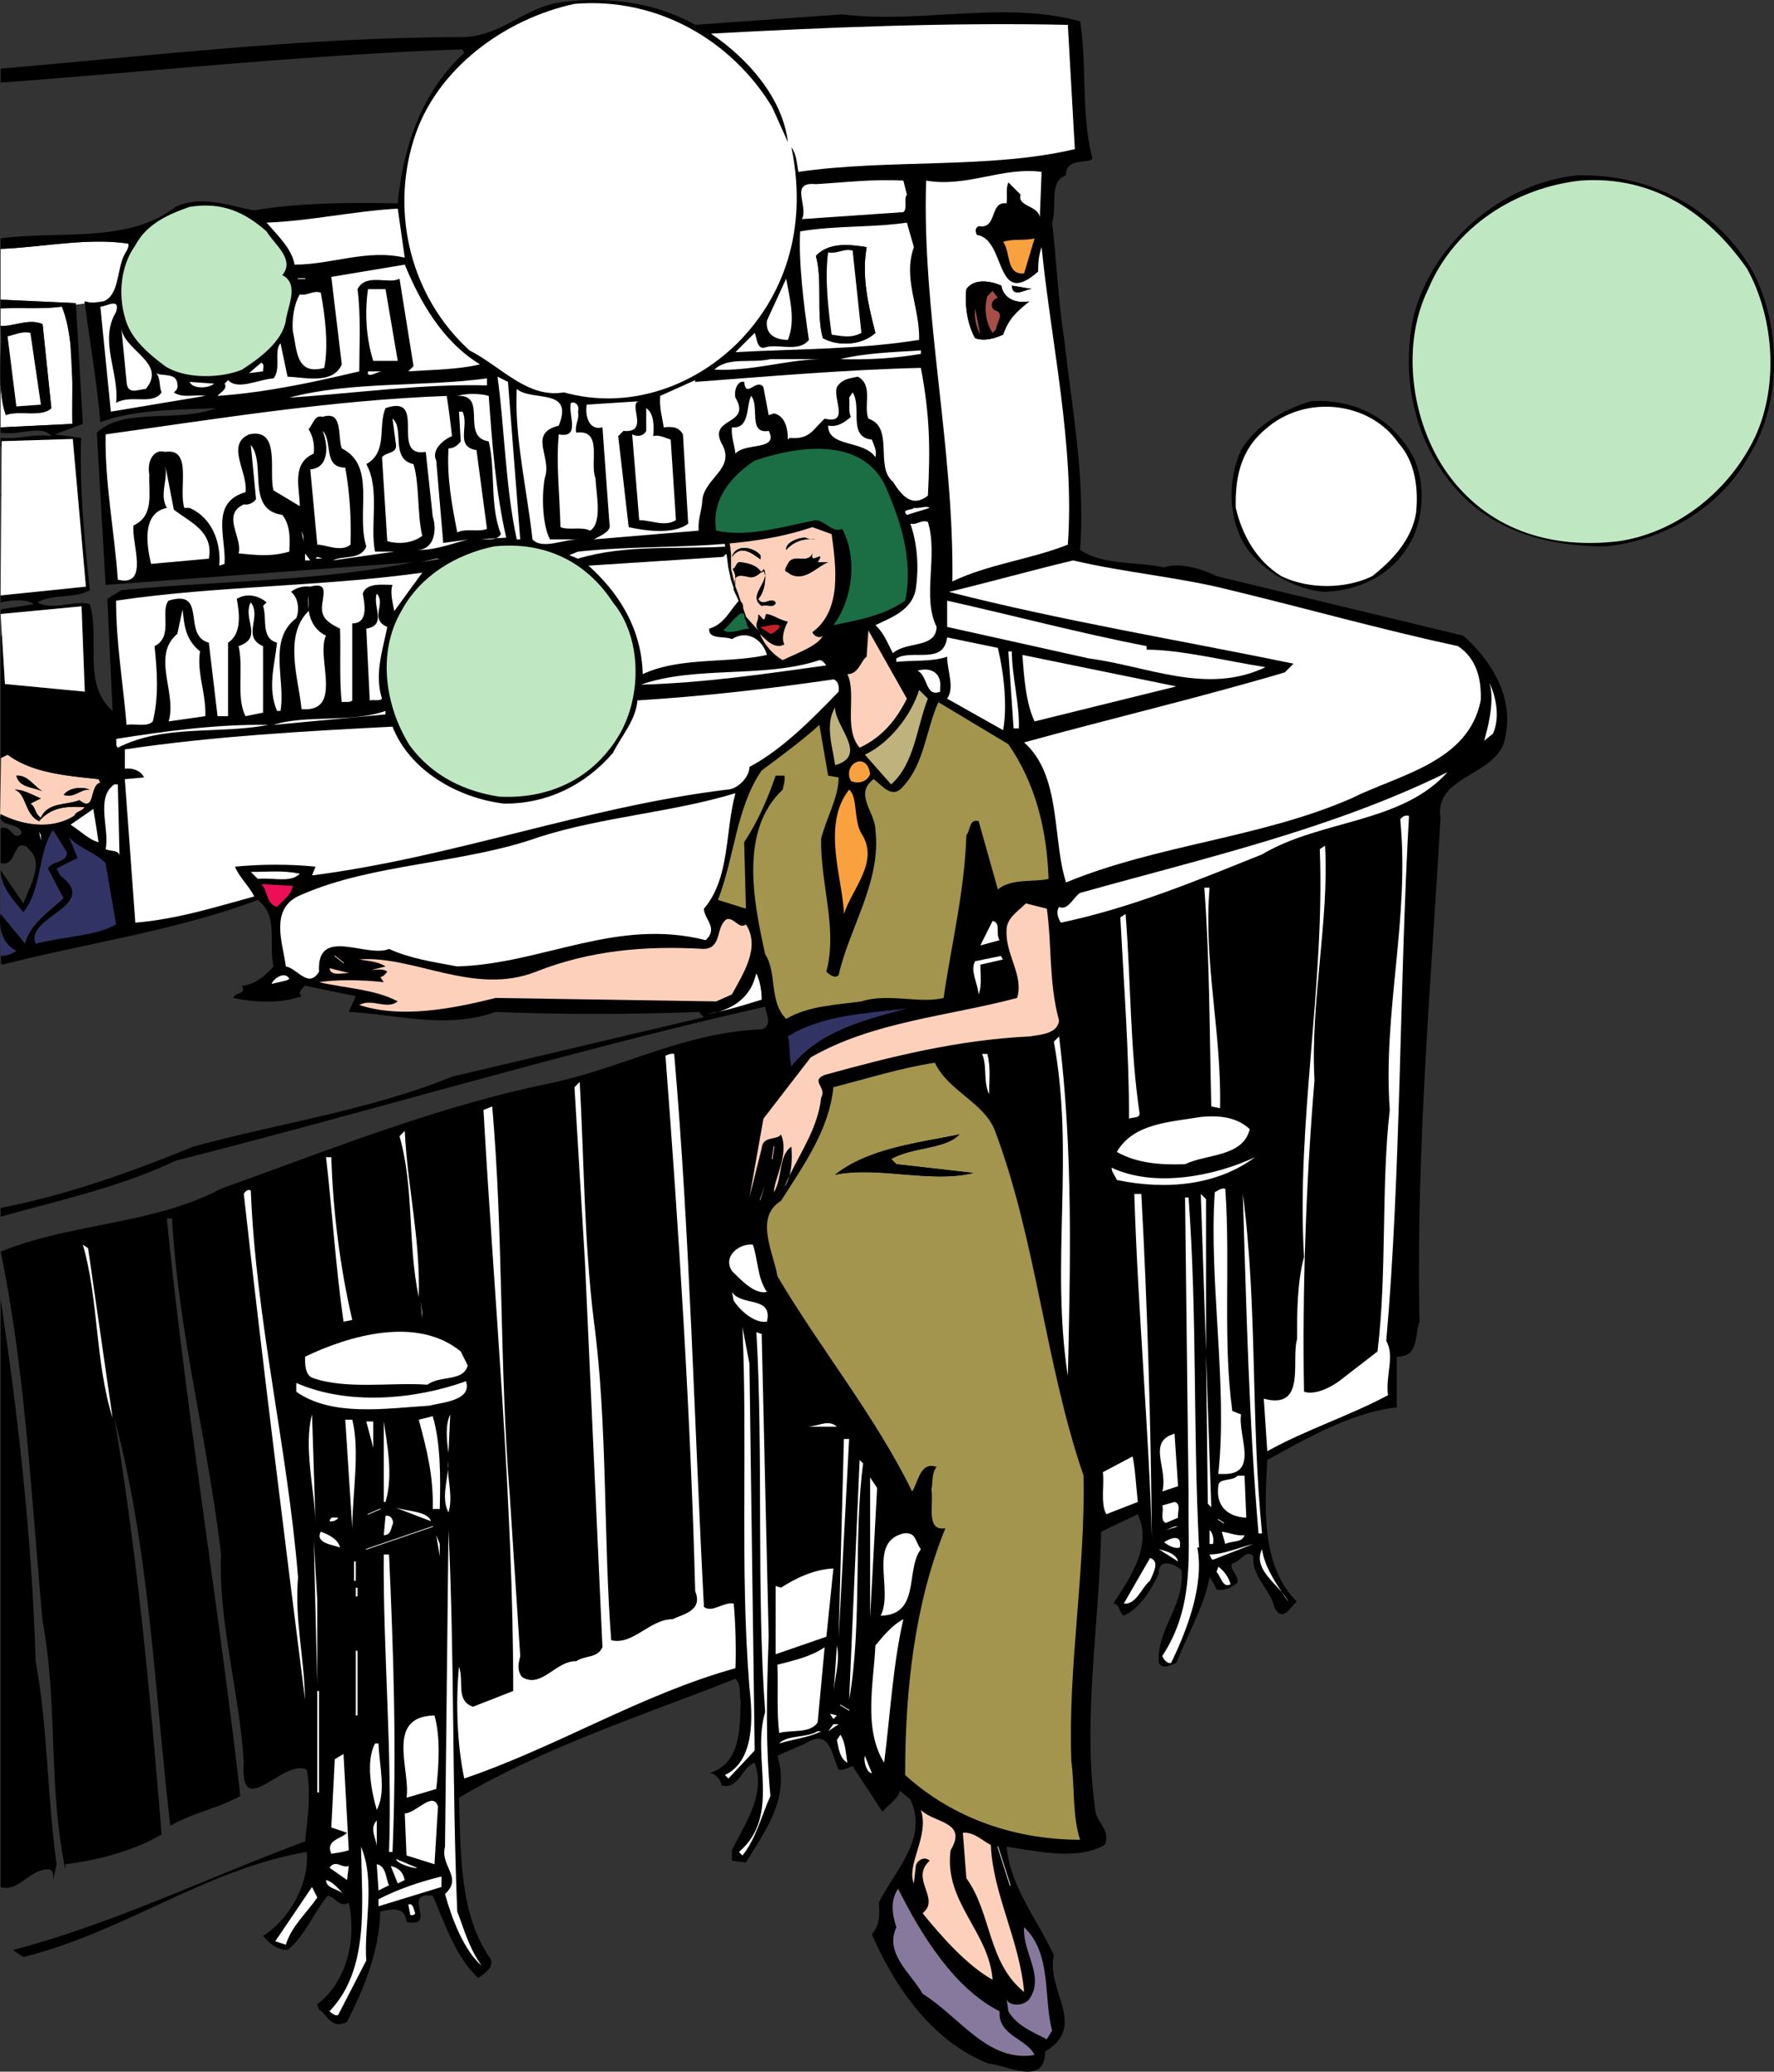 <svg xmlns="http://www.w3.org/2000/svg" width="292.024" height="340.913"><rect width="100%" height="100%" fill="#333333" stroke="none"/><path fill="#fff" d="M.101 53.63v4.97c.047-1.673.094-3.345 0-4.97m12.399-3.5 1.472-.18c-.015-.117-.035-.238-.047-.355a8.18 8.18 0 0 0 1.2.215l2.02-.246c.577-.254 1-.664 1.32-1.184l.445-.89c.668-1.746.773-4.086 1.64-5.668.286-.578.72-1.008.575-1.73-6.77-1.009-13.97.577-21.024.863v8.355l12.383.574.016.246"/><path fill="#fff" d="m11.906 63.001-.328-6.496c-.246-2.156-.653-4.234-1.399-6.047-3.168.434-6.336.145-10.078.29v2.882c2.16.141 4.61-1.3 6.91-.289l1.442 13.825C6.87 68.748 2.98 67.45.964 68.314.418 66.767.187 65.11.101 63.412v6.918l11.809-.575c-.051-2.011.004-4.34-.004-6.754"/><path fill="#323365" d="M.101 152.74v4.566c1.008 0 1.871-.285 2.594-.863-1.469-.684-2.32-2.102-2.594-3.703m0 4.566v.883l.04-.02c-.005-.296.034-.636-.04-.863m10.367-9.504-2.59-4.894c.864-1.297 3.024-.864 3.168-2.594l-2.304-3.742c-2.45 3.457-1.871 9.793-4.899 13.535-1.336-1.606-3.515-3.957-3.707-6.36l-.035-.046v6.695l4.031 4.894c.864-3.312 3.887-5.183 6.336-7.488"/><path fill="#fcd0bb" d="M12.199 134.267c.43-.863 1.293-.719 1.726-1.441-2.879-.141-5.328-.141-7.488 2.304-2.45-1.152-2.016-4.464-4.031-5.183 1.582 0 2.879.863 4.32 1.441l-1.73.863c.867.434.722 1.727 1.73 2.305 1.152-2.594 4.176-2.015 6.336-2.879 2.734 2.156 1.582-2.449 3.457-2.883l-.289-.574c-5.328-.578-10.945-1.008-14.977-4.031l-1.07.535-.172 9.617.055.02c0-.117.008-.242.035-.383 3.742 1.875 8.352 2.594 12.098.289zm2.59-4.32c-1.582-.145-2.45 1.441-4.32.863.863-1.152 2.882-1.437 4.32-.863zm-7.778.289c-1.437-.719-3.886-.578-4.316-2.594 1.871-.144 2.879 1.73 4.316 2.594"/><path d="M.101 81.275c.055.242.07.496.113.742l.004-.785c-.039.016-.074.031-.117.043"/><path d="M240.867 104.603 200.26 94.81c-2.593-1.293-6.195-2.3-8.64-1.437-4.61-1.008-9.938-.29-13.825-2.883.864-11.95-1.296-22.895-2.593-34.559-1.008-6.336-1.293-13.246-2.016-19.293.863-2.594-.574-6.914 2.305-7.777-.145-3.168 4.176-1.73 4.32-2.88-1.871-7.058-.863-15.554-2.016-22.464-12.527-3.457-26.207.43-39.168-1.152l-24.19 1.726C108.1.494 100.178-.659 92.545.35c-6.046.719-9.789 5.473-16.125 5.758-25.777 0-50.976 3.027-76.32 5.184v2.304c25.344-1.87 50.688-4.605 76.031-5.472l.29.578c-6.915 6.336-10.083 15.406-10.946 24.77-7.633-.145-16.129-.145-23.617 1.148-4.176-.72-8.781-2.59-12.957-.575-7.777 6.047-19.008 3.887-28.8 5.184v1.727c7.054-.286 14.253-1.872 21.023-.864.144.723-.29 1.153-.575 1.73-.867 1.583-.972 3.923-1.64 5.669a4.862 4.862 0 0 1-.446.89c-.32.52-.742.93-1.32 1.184-.527.234-1.184.332-2.02.246a8.147 8.147 0 0 1-1.199-.215c.012.117.032.238.047.356.727 5.836 1.98 12.879 2.547 19.515 5.902-2.156 12.813-2.015 19.008-2.3-6.05 2.445-15.05-.22-19.586 4.03l1.441 25.055L68.07 92.51c-15.41 3.168-31.68 3.024-48.098 4.606l-2.304 1.441.867 18.43c-5.043-4.461-2.016-11.52-3.746-17.567-2.735-.718-5.903 1.153-8.641-.289 2.594-1.437 6.05-.574 8.64-2.015-.863-7.918-1.726-17.133-1.437-25.055l-4.32-.578 4.605-1.727L12.5 50.13l-.016-.246L.1 49.31v1.438c3.742-.145 6.91.144 10.078-.29.746 1.813 1.153 3.891 1.399 6.047.242 2.133.32 4.344.328 6.496.008 2.415-.047 4.743.004 6.754L.1 70.33v.867c3.024.574 6.77-1.442 8.352.574-2.88-.43-5.328.578-8.352.289v1.438h.172l.008-.899 11.699-.36 2.16 24.302L.101 97.98v1.15c2.016-.43 4.32-.575 5.473.288-1.73.29-3.602.575-5.473.864v.758l13.32-1.262.54 14.039L.82 112.56l-.492-7.887c-.075-.027-.153-.043-.227-.07v20.16l.082-.039 1.07-.535c4.032 3.023 9.649 3.453 14.977 4.031l.29.574c-1.876.434-.724 5.04-3.458 2.883-2.16.863-5.184.285-6.336 2.88-1.008-.579-.863-1.872-1.73-2.306l1.73-.863c-1.441-.578-2.738-1.441-4.32-1.441 2.015.718 1.582 4.031 4.031 5.183 2.16-2.445 4.61-2.445 7.488-2.304-.433.722-1.297.578-1.726 1.441-3.746 2.305-8.356 1.586-12.098-.289-.027.14-.035.266-.035.383.027 1.793 3.223.894 3.492 2.785-1.441 1.441-1.586-1.438-3.457-.863v5.761c2.16.43 2.016-2.015 3.168-2.882.574-.141 1.152 0 1.441.578 2.735 2.16 0 6.48-.867 8.925l-3.742-5.468c-.012.183.02.367.035.55.192 2.403 2.371 4.754 3.707 6.36 3.028-3.742 2.45-10.078 4.899-13.535l2.304 3.742c-.144 1.73-2.304 1.297-3.168 2.594l2.59 4.894c-2.449 2.305-5.472 4.176-6.336 7.489l-4.03-4.895a6.844 6.844 0 0 0 0 2.344c.273 1.601 1.124 3.02 2.593 3.703-.723.578-1.586.863-2.594.863.074.227.035.567.04.863.003.274.042.508.25.579 14.109-3.602 28.655-5.618 42.046-10.657 3.457 2.594 1.727 7.2 2.594 10.946-1.297 1.437-3.028 3.023-5.188 3.168.723 1.582-1.152 1.007-1.437 2.015 3.453.719 7.633 1.008 11.23-.289-.718-.574.145-1.297.578-1.726l8.352 1.726-1.152 2.594c8.207.43 15.984 2.879 24.191 0 10.941.43 22.176.43 33.406 0l.867.863-41.472 9.793c-13.395 5.469-28.367 7.629-42.625 11.52-10.223 4.175-20.594 7.918-31.68 10.078v1.441c9.793-2.738 19.727-4.898 28.8-9.215 31.825-8.066 64.657-18 97.056-25.347.144 1.297 1.296 3.027-.575 3.746-12.671.43-23.183 6.48-35.136 8.926-18.723 3.89-36.145 10.945-53.856 17.28-11.09 5.907-24.625 5.618-36.289 10.368 4.031 19.297 5.04 40.32 6.91 60.77 2.594 14.398.867 26.925 3.746 40.894v-.863c5.762-.719 11.375-2.305 15.84-4.895-1.87-23.183-4.031-46.226-7.777-68.543 5.762 21.309 6.625 44.926 9.219 67.102 3.742-2.16 7.918-2.879 11.52-4.895-3.602-31.539-8.93-63.359-12.099-95.039h.864c1.008 18.719 5.906 36.719 8.066 55.293-.433 11.375 3.024 22.61 3.742 34.274-.718 9.933 6.625-.864 10.368 1.152.722 4.176.144 7.918-.286 11.805-15.984 5.906-31.539 13.539-48.097 17.86l1.726 1.148c16.418-4.032 30.242-14.543 46.657-17.278.433 5.758-3.313 11.375-7.2 13.824 1.008 1.153 2.305 2.305 4.032 2.305 3.023-2.45 4.175-6.05 6.625-8.93 1.441.29 1.87 2.016 3.457 1.153 1.296 6.047-.29 12.96-5.184 16.703l.285.863c1.153.578 2.02 3.457 4.61 2.02 2.878-5.618 5.328-11.809 5.472-18.145 2.016-.433 4.031-.863 4.32 1.727 5.329 1.008-1.007-5.04 4.32-4.32 2.016 4.609 3.743 10.078 7.49 13.535 1.148-.864 2.589-1.727 2.015-3.168-5.04-7.055-4.899-16.993-5.184-26.497 14.399-8.496 30.238-13.535 45.504-19.582 1.004 1.008.574 2.45.863 3.743-.144 4.609 0 10.226-5.183 11.808.719-.144 2.015 1.008 2.015 2.016 2.88.723 3.309-3.024 5.473-3.742 1.871 5.328-1.586 9.933-3.746 14.398v1.727l2.305.289c3.023-5.04 7.343-10.512 5.183-17.567l4.61-2.015c4.03-2.594 4.316 1.87 5.468 4.32 1.012.145 1.586-.434 2.305-.578l4.898 7.488c1.153-1.297 2.59-2.16 2.88-3.457l1.726 1.442c3.023 6.48-2.59 11.664-5.184 16.992.145 1.87.145 3.746-1.152 5.183 3.746 8.64 9.937 17.711 19.297 21.313 2.734.144 9.215 3.887 9.215-2.016 7.058-4.176.144-9.937 1.441-15.84-2.734-5.906-7.2-11.375-7.777-17.855 5.043.719 11.52 2.3 16.129-.29 1.007-2.015-.864-3.456-1.442-5.183-2.3-14.832.578-30.96.867-46.367l6.047-2.879c2.45 5.324-1.441 10.652-4.03 14.688 1.151.14.862 1.437 1.726 2.015 2.879-1.441 4.464-4.32 5.761-6.914-.144-2.734 2.735-1.582 3.743-.574.578 5.758-4.176 9.793-3.743 15.262.72 1.152 2.016.289 2.88 0 1.87-4.75 4.609-9.36 5.472-14.11a9.21 9.21 0 0 1 1.152 2.016c1.438.285 2.59-.434 3.453-1.152.145-1.297-1.437-2.16-.863-3.168 1.297-.145 2.305-2.45 3.457-1.153-.289 3.313 2.735 5.328 3.457 8.352 1.438 3.023 3.024-.719 3.742-.863-5.902-5.762-5.328-15.41-4.894-23.329 6.765-3.746 14.254-7.921 21.312-8.64v-8.352c3.743 0 2.88-3.457 3.743-5.761-.575-28.079 1.87-55.149 3.457-82.942-1.008-6.625 8.207-6.77 10.367-12.098 2.16-7.054-1.727-13.535-6.625-17.855"/><path d="M.101 101.724c.012-.004.027-.004.043-.004l-.043-.68v.684m0-4.32v.578l.004-.578zm0 0"/><path fill="#fff" d="M77.285 57.662c5.328 2.734 9.504 7.918 15.55 6.91 10.372 2.879 21.024-.719 28.512-8.063 8.785-8.785 11.38-20.449 8.93-32.258.863 1.153.863 2.594 1.152 4.032 14.832-2.16 31.535-.43 45.504-3.742l-1.152-20.45c-19.582-.43-40.176.434-58.75 1.442 6.187 4.175 11.804 10.656 12.668 17.855l-2.59-5.758C120.484 6.685 108.246-.514 94.566.638 83.187 3.083 71.668 11.291 68.07 23.1c-3.746 12.098-.434 25.777 9.215 34.563"/><path fill="#fff" d="M170.882 44.7c-7.199 6.337-5.183-5.327-10.078-6.046-.289-.578-.289-1.153.29-1.442 3.167.575 1.726-4.175 4.605-3.742.144-1.152-.145-2.449.289-3.457l2.015 2.016c-.574 2.015 2.88 1.726 3.168 3.742l.29-7.488c-6.481-.864-12.243 2.593-19.008 1.441-.72 21.742 4.605 43.774 4.32 65.953 6.047-2.879 12.816-3.601 19.008-6.05 1.152-16.27-2.738-33.118-4.32-48.958-.434 1.153-.579 2.59-.579 4.032zm-5.757 10.368c-1.297.578-3.024 1.152-4.61.578-1.297-2.305-1.726-5.473-1.437-8.066 1.293-1.872 4.175-1.297 5.757-.575.29 2.016 2.305 3.024 4.61 2.59-2.016 1.586-3.457 2.883-4.32 5.473zm1.437-8.063 3.457.575c-.863-.29-3.312 1.73-3.457-.575"/><path d="M288.386 44.412c-6.191-10.368-16.847-15.84-28.797-15.551-12.242 1.297-23.472 10.8-26.785 22.75-2.304 9.793-.144 20.594 6.336 28.222 6.336 7.633 15.695 10.083 25.055 10.083 9.504-.864 19.152-6.336 23.906-15.266 5.328-8.637 5.04-21.453.285-30.238zM266.5 89.052c-10.801 1.297-20.88-1.586-27.649-10.367-6.336-8.207-8.496-21.457-3.742-31.105 4.32-10.368 14.543-16.704 25.055-17.856 11.808-.863 20.879 5.184 27.359 14.399 4.465 7.921 5.328 19.152 1.441 27.648-4.175 8.93-12.816 15.84-22.464 17.281"/><path fill="#fff" d="M148.707 29.724c-4.895-.289-9.504.29-14.399.578-4.465-.433-1.152 3.598-2.305 5.758l16.704-1.152c.722-.578 0-2.16.578-2.88l-.578-2.304"/><path fill="#bfe8c2" d="M287.523 44.123c-6.48-9.215-15.55-15.262-27.36-14.399-10.511 1.152-20.734 7.488-25.054 17.856-4.754 9.648-2.594 22.898 3.742 31.105 6.77 8.781 16.848 11.664 27.649 10.367 9.648-1.441 18.289-8.351 22.464-17.281 3.887-8.496 3.024-19.727-1.441-27.648m-240.477 8.64c.286-2.305 2.301-6.047-.578-7.488 2.16-2.59-1.297-5.04-2.59-7.2-3.601-3.167-7.343-4.894-12.671-4.03-3.313 1.152-7.059 2.734-8.93 6.335-2.305 3.168-2.879 7.778-1.727 11.809.864 3.457 3.743 5.902 6.621 8.062 3.313 2.16 9.22 2.016 12.672.579 2.883-1.875 6.625-4.61 7.203-8.067"/><path fill="#fff" d="m66.628 42.396-1.152-8.066c-7.488.433-14.254 2.02-21.598 2.308 1.872 2.16 4.176 4.317 4.606 6.91 6.191 0 11.809-2.593 18.144-1.152m57.602 12.383-3.168 3.168c10.941-.574 20.305-.43 30.238-2.016.145-5.328-2.734-10.078-.863-15.262l-1.152-4.03c-6.051.862-11.52.429-17.57 1.437-.286 4.898.578 12.097 1.44 17.855-1.581 2.016-4.605.719-6.91 1.152-1.73.723-1.585-1.437-2.015-2.304zm18.43-14.11c-.864 4.895.289 9.645 1.441 14.11-2.16 2.02-6.05 2.304-8.64.867-1.153-3.89 0-9.363-1.153-13.54 2.16-2.3 5.617-1.87 8.352-1.437"/><path fill="#f9a13f" d="m168.582 44.99 1.726-5.762c-1.586.434-3.601 0-5.183.578 1.296 1.727.43 5.469 3.457 5.184"/><path d="M144.101 54.779c-1.152-4.465-2.305-9.215-1.441-14.11-2.735-.433-6.192-.863-8.352 1.438 1.152 4.176 0 9.648 1.152 13.539 2.59 1.437 6.481 1.152 8.641-.867zm-7.777-13.246c1.586.289 2.594-.72 4.031-.29l1.441 13.536c-1.582.867-3.023.578-4.898.289-.574-4.32-1.148-9.36-.574-13.535"/><path fill="#fff" d="m141.796 54.779-1.441-13.535c-1.437-.43-2.445.578-4.031.289-.574 4.175 0 9.215.574 13.535 1.875.289 3.316.578 4.898-.29M35.812 65.15c8.207-.578 15.984-2.305 23.328-4.035 0-4.176.29-9.215-.289-13.535 1.442-2.735 5.188-.72 6.914-1.727l2.305 14.398-.863.864c4.175-.285 8.062-.285 11.804-1.149-6.336-3.89-9.933-10.515-12.383-16.418l-12.093 2.016 1.726 14.402c-1.441 3.309-5.906 2.157-8.93 2.016l-1.152-5.473c-1.148 1.153.145 4.176-1.148 5.758-2.45.145-5.906 2.016-7.488.29l-.579.573c.579.868-.718 1.442-1.152 2.02"/><path fill="none" stroke="#fff" stroke-linecap="round" stroke-linejoin="round" stroke-width=".12" d="M49.062 45.853h1.152"/><path fill="#fff" d="M129.699 55.931c1.297-3.168.289-6.91-.285-10.078l-3.168 6.91c-.29 2.305 1.437 3.168 3.453 3.168"/><path d="M164.835 47.005c-1.582-.722-4.464-1.297-5.757.575-.29 2.593.14 5.761 1.437 8.066 1.586.574 3.313 0 4.61-.578.863-2.59 2.304-3.887 4.32-5.473-2.305.434-4.32-.574-4.61-2.59zm-4.32 3.743.863 4.32c-.718-1.297-1.007-2.738-.863-4.32zm3.457 3.457-.578.574c-1.148-1.727-1.437-4.031-.86-6.047l.86-.863.867 1.152c-.867.145-1.441 1.293-.578 2.016 1.871.43.29 2.16.29 3.168"/><path d="m170.02 47.58-3.458-.575c.145 2.305 2.594.286 3.457.575"/><path fill="#fff" d="M63.46 47.58h-2.878c-.579 3.886-.29 8.207.863 11.808h4.031L63.46 47.58m-15.261 6.914c.719 3.023.43 7.34 5.183 6.047.72-3.743.145-8.497-.578-12.383-1.297-.434-2.16.574-3.457.285-1.008 1.73-1.293 4.176-1.148 6.05M28.613 64.572c.574-.434.719-.864.574-1.442-.14-1.87-2.59-1.148-3.453-1.726.719.863.43 2.16.863 3.168-1.441 2.16-5.039.289-7.488 1.726.574-4.894-2.879-10.222 0-14.972.719-2.45-1.582-.868-2.59-.868l1.727 17.282 15.55-2.59c-1.726-.29-3.742.43-5.183-.578"/><path fill="#a64f48" d="M163.683 51.037c-.863-.723-.289-1.871.578-2.016l-.867-1.152-.86.863c-.577 2.016-.288 4.32.86 6.047l.578-.574c0-1.008 1.582-2.739-.289-3.168m-2.305 4.031-.863-4.32c-.144 1.582.145 3.023.863 4.32"/><path d="M8.453 67.166 7.01 53.34c-2.3-1.011-4.75.43-6.91.29.094 1.624.047 3.296 0 4.968-.047 1.621-.082 3.234 0 4.813.086 1.699.317 3.355.863 4.902 2.016-.863 5.907.434 7.489-1.148zM4.996 54.779l1.73 11.808-4.031.29-1.442-11.52c1.297-.29 2.305-.863 3.743-.578"/><path fill="#fff" d="M24.003 63.998c3.602-4.32-3.742-6.336-4.03-10.082l.862 8.93c.145 2.16 1.731 1.292 3.168 1.152M6.726 66.587 4.996 54.78c-1.438-.285-2.446.289-3.743.578l1.442 11.52 4.031-.29m36.285-6.911-2.015 1.727 2.304-.29c0-.573.29-1.148-.289-1.437m62.496 6.336-8.925.574c-.29 1.727.285 4.32 2.59 3.743l1.152 15.843c.433 1.293-1.582 2.016-2.59 2.59l17.277-1.441c-.144-1.727.434-3.168.578-4.606 0-4.031 5.758-5.472 3.168-9.793-2.16-4.32 5.04-2.879 2.305-7.488-.289-1.297.43-2.879 1.438-2.59.289 2.88 2.015-.722 3.168.863l.867 4.606.863-.285c2.016.43 2.3 2.879 2.3 4.32l.29-.289c3.312.29 3.746-1.297 5.762-3.168 4.175 1.008 1.296-3.312 2.015-5.184.863-1.44 2.301-1.44 3.453-1.726 2.594 1.437.867 4.75 1.73 6.91 4.321 1.438 1.009 7.922 4.032 10.367 1.297 2.016 3.023 4.465 5.762 2.305.43-8.066.289-13.39-1.153-21.023-12.527.289-25.488 1.44-37.152 2.304v-.289l-5.762 2.594c-.14 2.16.29 3.164.578 5.18 1.297-.141 2.446-.141 3.168 1.152l.864 14.691c-2.45 1.871-7.2 1.149-9.793.575l-1.727-14.977.863-.863c4.61.433.29-5.04 2.88-4.895m-42.622-4.898h-2.304c-.29 1.297 1.582 0 2.304 0m19.008.867c1.149 8.207 1.293 18.14 3.168 26.781h.574l-2.015-25.918-1.727-.863M35.238 63.13l-4.031-.285c.574 1.293 3.308 1.008 4.03.285m49.825.868c-.434 7.632 1.727 16.847 2.59 24.765 1.586 1.727 5.039 0 7.488 0h-4.605c-1.157-2.16-1.442-6.765-.867-10.078 1.296-3.457-2.88-7.344 2.304-8.64 2.594-6.337-4.465-3.891-6.91-6.047"/><path fill="#fff" d="M136.324 70.044c0 3.602 5.761 2.305 7.777 5.184.285-1.152-.289-2.016-.578-2.879-4.031-.433-1.582-5.328-3.168-7.777l-.574.863c.144 1.008-.145 2.305.285 3.168-1.004.863-2.156 1.727-3.742 1.441M81.636 88.58l-2.91.183c.945-.105 2.047.168 2.91-.183m-1.183-15.946c1.152 4.899.144 10.657 2.015 15.266-.23.348-.515.555-.832.68l1.696-.106c-1.727-7.488-2.305-15.406-2.88-23.324-1.585-.434-3.6-.434-5.183 0 5.184-.29.434 6.766 5.184 7.484m-20.16 3.746c3.601-2.015 1.87-6.191 3.167-9.214 7.055-2.45.579 8.207 6.625 7.199l1.153 10.656c.719 2.16.285 5.469-2.594 5.469 3.168.144 6.77-1.438 8.64-1.727l-4.32.578-1.152-13.539c-.863-1.726 1.152-3.453 2.594-4.031-.29-2.59-.578-4.75-.867-6.621-19.149.719-37.582 3.742-56.157 6.332-.144 7.922 1.438 15.84 2.016 23.906 5.328 1.297 2.16-6.191 2.59-8.93 3.457-1.582 2.45-5.328 2.594-8.351-.434-2.16.718-4.32 2.59-3.742 4.609-.719 2.16 6.047 3.167 9.215h.868c3.886 1.726 5.183 5.902 4.894 9.503l.863-.285c.29-4.324-2.449-10.082 3.457-11.812.43-3.309-3.312-7.774.575-9.504 5.328-1.152 3.168 6.336 4.035 9.219l4.316 2.59c0-2.88-1.437-7.055 2.305-8.641.144-1.582-.145-2.879-.863-4.031.718-.72 1.007-2.446 2.304-2.016 3.457-1.152 2.45 3.313 3.168 5.184 5.758 2.879 2.305 10.511 4.032 16.129-.864 2.304-3.887 1.44-5.473 2.304l10.082-1.441h-3.168c-.867-4.32.863-10.367-1.441-14.399m63.359-11.23c-.863 1.582-.145 5.469-3.168 5.18-.145 1.586.434 2.882.578 4.32 1.582-1.871 7.2-.43 5.473-3.742-3.457.574-1.442-4.032-2.883-5.758"/><path d="M217.828 97.404c5.761-.145 11.23-2.738 14.113-7.778 2.445-3.886 2.734-9.933.863-14.109-3.312-6.48-9.504-9.937-16.992-9.504-4.32 1.297-9.07 3.887-11.52 8.063-2.304 5.039-2.16 11.808 1.153 16.414 3.023 3.89 7.633 6.336 12.383 6.914zm-9.504-26.785c6.48-5.758 17.136-4.606 21.886 2.304 2.739 3.024 3.313 7.489 2.883 11.52-.722 4.32-3.746 7.633-7.203 10.367-4.46 2.16-10.512 2.16-14.972 0-4.176-2.59-6.48-6.91-7.489-11.23-.144-5.04.864-9.649 4.895-12.961"/><path fill="#fff" d="M91.972 71.482c-.433 4.898.145 9.793.29 15.266 1.44.574 3.456-.145 4.894.574 2.015-1.293 1.008-5.903.863-8.637-1.008-2.594 1.297-8.066-3.168-7.488-.285-1.297.578-2.16.29-3.457.288-.864-.29-1.727-1.153-1.442-.574 1.73 1.73 5.907-2.016 5.184M210.918 94.81c4.46 2.16 10.511 2.16 14.972 0 3.457-2.734 6.48-6.047 7.203-10.367.43-4.031-.144-8.496-2.883-11.52-4.75-6.91-15.406-8.062-21.886-2.304-4.031 3.312-5.04 7.922-4.895 12.96 1.008 4.32 3.313 8.641 7.489 11.231M106.375 67.166v3.742c-.434.863-1.442 1.008-2.309.574l1.156 14.113c2.016 0 4.176 1.153 6.047 0l-.863-13.246c-.863-.289-2.016-.867-2.883-.578.145-1.727.145-3.742-1.148-4.605M75.27 87.61c1.44-.718 3.456 0 4.894-.573-.575-4.32-1.153-8.641-1.727-12.961-3.602-.578-1.152-4.032-2.305-6.336h-.574l.285 4.894c-.574.723-1.152 1.153-2.015 1.153-.29 4.898.578 9.363 1.441 13.824M68.07 76.38c-3.89-.863-1.442-5.902-3.457-7.488l.574 4.32c.145 1.438-1.582 1.153-2.3 2.016l.863 13.824c2.015.574 4.175.29 5.757-.863-.863-3.746-.43-8.496-1.437-11.809m-16.992.864 1.152 12.382c1.438 0 3.887 1.297 5.473 0 .14-4.46-.145-8.64-.868-12.671-3.742 0-2.015-4.461-3.742-6.047.864 2.015 1.297 6.047-2.015 6.336m-9.793-4.032.863 8.926c-.43.578-1.152 1.012-2.016.867-3.742 1.727-.144 5.47-.863 8.063 3.024.289 5.328.574 8.352-.29.144-2.16.144-4.464-1.153-6.046-6.047-.863-2.59-8.352-5.183-11.52"/><path fill="#1b6e44" d="M145.539 79.548c-4.172-7.777-14.543-6.05-21.309-3.746-3.746 2.45-7.2 6.336-6.336 11.52 5.473 1.152 11.086-.719 16.414-1.727 1.586.145 2.738 2.16 4.32 1.442 2.59 4.75 1.727 11.664-1.44 15.84 4.179-.864 8.35-1.586 11.808-4.032 1.441-6.77-.864-13.539-3.457-19.297"/><path fill="#fff" d="M28.613 83.869 27.17 76.38c.579 2.59-1.007 4.895.29 7.2-4.176.863-3.313 6.191-2.594 9.218l9.508-.867c.863-4.465-3.168-6.047-5.762-8.062m124.13 2.015c-1.153-.433-1.73.574-2.883.29 1.152 3.308 1.441 7.199.863 10.94-.719 3.313-3.887 4.466-6.62 5.762 1.437 1.297 2.015 3.024 2.878 4.606 2.305-2.016 7.055-.719 7.2-4.316-2.446-4.899.288-11.668-1.438-17.282M49.925 89.052v-.863l-.289-.867zm0 0"/><path fill="#bfe8c2" d="M82.18 131.1c8.495.433 15.695-3.169 19.87-10.368 3.602-6.336 3.602-15.84-1.152-21.602-4.316-6.62-11.086-10.078-19.582-9.214-6.191 1.296-12.094 4.75-15.262 10.656-4.035 6.91-2.594 15.84 1.438 22.176 3.746 5.039 9.074 7.488 14.687 8.351"/><path fill="#fff" d="M50.214 92.22h.864l-.864-1.152zm1.727-.289h1.152l-.863-.289zm0 0"/><path fill="#fddeb6" d="M72.39 91.931h-.578l-2.59.578zm0 0"/><path fill="#fff" d="M62.02 97.693c-.72 2.16 1.73 5.183-1.727 5.758l.574 11.808c.722-.144 1.586.145 2.02-.289-1.298-4.031.144-8.062.863-11.804-3.024-1.297-.145-3.747-1.73-5.473M49.636 116.7c7.055.575 2.305-8.64 4.032-12.097-1.891-.895-2.668-2.617-2.88-4.355v.324c-4.175 4.031-1.581 11.375-1.152 16.129m1.153-16.453v-2.266a9.35 9.35 0 0 0 0 2.266m-10.368 17.605 2.88-.578V106.33c-3.598-1.582-.145-4.75-2.016-7.2-1.442 2.739 2.16 5.762-2.016 7.2.863 3.601-.434 8.496 1.152 11.523m-6.625 0c.145-3.746-1.441-7.203-.863-10.656-2.45-2.016-2.594-4.32-2.879-6.914l-.867 4.03c-4.32 3.603 0 9.794-1.437 14.403l6.046-.863"/><path fill="#fcd0bb" d="M141.507 123.037c3.746-1.73 6.047-4.61 7.778-8.067l-6.336-11.23-.29 4.32c-1.007.719-1.292 2.879-3.167 2.879 1.586 3.312-.719 8.93 2.015 12.098"/><path fill="#fff" d="M166.851 119.869h.863c.145-4.036-1.152-8.641-1.152-12.672h-.574l.863 12.672m3.457-1.153 23.328-5.761-25.343-5.184c.289 3.746.574 7.922 2.015 10.945m-18.718-60.48v-.574c-4.465.285-9.22.43-13.25 1.437 4.609.145 9.074-.144 13.25-.863m-16.708.864h-8.062c-3.024.722-7.055-.434-9.215 1.73 6.191.285 11.664-1.586 17.277-1.73m-54.718 4.32v-1.153c-10.657 1.441-22.32.434-32.543 3.168 10.945-.719 22.03-2.305 32.543-2.016m70.273 20.161c-.289.433-2.16.144-1.152 1.152l3.746-1.152c-.578-.43-1.586.144-2.594 0m14.688 36.574c.718-3.887.144-9.36-.864-13.535l-8.351-1.727c-.578 4.606-5.762 1.871-8.356 3.457v.574c2.45-.289 6.051 0 8.356-.863 0 2.305 1.293 5.04 0 6.91l9.215 5.184m-30.243-11.52c-9.07 3.024-20.445.864-29.375 4.032 10.371-.286 20.16-1.727 30.528-3.168-.285-.286-.575-.864-1.153-.864"/><path fill="#fff" d="M154.757 113.818v-.574c.286-2.16-1.152-3.602-3.746-2.88 1.73.72 1.297 4.462 3.746 3.454"/><path fill="#bfb27c" d="m152.742 114.97-1.442-1.437c-1.297 4.175-4.894 8.781-8.93 10.656l4.321 4.894c3.89-3.457 4.176-9.359 6.05-14.113"/><path fill="#a3944e" d="M141.796 164.794c4.465-1.437 9.649.434 13.536-.574 1.296-8.93 3.457-17.57 3.746-26.785.718-.863.43-2.734 2.015-2.305l3.168 11.235c2.301-1.875 5.903-1.153 8.352-1.73-.29-8.208-2.16-15.696-6.625-22.177l-11.52-6.91c-2.015 4.465-2.304 10.078-5.761 13.825-1.872 2.304-3.454-.145-4.895-1.153-3.312 2.446.29 5.473.29 8.352 1.007 8.496-4.321 16.129-6.052 23.902-.574.578-1.437 0-2.015-.574 1.875-7.2-1.004-14.402-.864-21.887.864-3.457 2.88-6.77 2.88-10.082l-1.727-.289-1.442-8.351c-2.879 2.593-6.191 5.039-9.5 7.488-4.18 6.047-4.464 14.258-7.203 21.312l4.61 1.442-.29-10.946c2.305-3.457 3.887-7.199 5.184-10.945h1.442c.144.867-.145 1.586-.29 2.305-7.199 6.77-4.75 18.578-2.878 27.074 2.015 3.168.578 7.773 3.457 10.656 3.597-2.16 8.207-2.304 12.382-2.883"/><path fill="#bfb27c" d="M137.476 125.916c5.617-1.586-.144-6.48 0-9.504-1.726 2.734-.43 6.48 0 9.504"/><path fill="#fff" d="M63.46 117.564v-.578c-5.617 2.02-13.246.578-18.43 2.305l18.43-1.727m-44.062 5.473c7.633-3.891 16.414-2.16 24.766-3.746-8.352-.145-16.848 1.007-25.055 2.304.144.434-.145 1.153.289 1.442"/><path d="M7.011 130.236c-1.437-.863-2.445-2.738-4.316-2.594.43 2.016 2.879 1.875 4.316 2.594"/><path fill="#fff" d="M18.82 129.083c-3.168 2.16-.719 7.489-1.438 10.657.864.433 2.446 0 2.301 1.441l-.285-12.098h-.578"/><path d="M14.789 129.947c-1.438-.574-3.457-.29-4.32.863 1.87.578 2.738-1.008 4.32-.863"/><path fill="#f9a13f" d="M143.234 127.357c-.574-3.89-4.606-1.586-3.168 1.152 1.152.574 2.738.14 3.168-1.152m-4.316 23.039c1.437-4.32 5.902-8.64 2.878-13.25-1.296-2.16-.578-6.047-2.015-7.2-4.61 5.762-1.008 14.833-.863 20.45"/><path fill="#fff" d="M230.5 134.845c1.585 16.414-2.88 31.535-1.727 47.805-1.441 12.531-.434 26.785-2.016 39.746l-6.336 4.895c-1.586 1.152-4.035 2.304-5.761 1.73-.29-15.984.289-34.273 1.726-51.266-.718-12.672 2.45-26.496 1.73-38.593l-.863.578c.864 22.32-3.89 44.926-2.593 67.105-1.153 4.176-1.153 9.504-1.153 13.535-1.007 3.598 1.586 11.664-5.472 9.793l.578 8.637c6.48-3.598 13.39-5.758 19.87-9.215-.433-3.168 1.153-6.48-.288-8.93 2.45-27.789 2.16-58.605 3.746-86.398-.578-.144-1.008 0-1.441.578m-223.774 2.59-.289-.574.29 1.437zm0 0"/><path fill="#323365" d="m11.332 137.724 1.441 3.457-3.457 1.727.578 1.152c6.766 5.04-5.906 6.766-4.031 11.23 4.46-1.152 10.078-1.296 13.246-3.167l-1.727-10.079c-1.586-1.73-4.464-2.449-6.05-4.32"/><path fill="#fff" d="M49.347 143.771c-2.879-.574-5.039-.29-8.062-.29l1.152 1.153c2.305-.285 5.473.723 6.91-.863"/><path fill="#ed0e58" d="m48.199 145.787-5.188-.29c1.153 1.153.723 3.169 2.594 3.747 1.152-1.297 2.305-1.871 2.594-3.457"/><path fill="#fff" d="M198.246 146.076c.863 11.375.863 23.902 1.148 36l1.441.289c.29-12.387-2.734-23.907-1.726-36.29h-.863"/><path fill="#fcd0bb" d="M128.55 186.685c1.438 3.168-1.152 7.344-1.152 9.504 1.437-2.305.719-6.05 2.879-7.488.101 1.425.121 3.207-.328 4.793 2.02-4.176 4.719-8.078 5.222-12.86 1.008-1.726-1.87-2.734.579-3.742 10.941-3.023 21.886-5.762 33.695-6.336 1.871-.289 4.605-.433 4.894-2.594-1.726-6.336-1.152-12.238-2.015-18.43l-3.457-.866c-1.293 1.296-3.168 2.449-3.168 4.32-.285 4.035 2.883 7.488 1.73 11.234-11.379 3.024-23.761 3.887-33.984 9.793l-7.777 10.078-2.301 12.961 2.015-8.066c.141-2.16 2.59-1.293 3.168-2.301"/><path fill="#fcd0bb" d="M129.949 193.494c-.293.601-.57 1.21-.824 1.828.378-.547.636-1.172.824-1.828"/><path fill="#fff" d="M187.59 183.228c-1.587-10.656-1.442-22.176-2.305-32.832l-.864.574c.575 10.946 1.438 22.176 1.438 33.121.578-.289 1.73 0 1.73-.863"/><path fill="#fcd0bb" d="M120.484 163.642c1.871-3.453 4.75-7.773 2.305-11.52-1.153.864-1.871-1.152-3.168-.863-1.871 1.297-.723 4.754-3.743 4.895-9.937-.574-18.867.289-27.648 3.746-10.227 4.031-20.16-2.738-29.09-2.016 1.442.29 3.024.29 4.32 1.153l-2.304.574c.863 0 1.875-.29 2.594.289-.29.289-.579.863-1.153.863l.574.863c-3.742-.43-8.062-.43-10.656 0 4.32 1.008 9.219 1.153 12.961 3.168-1.871 1.442-4.176-.574-6.336.579 6.914 2.304 15.551.574 22.465-1.153l36.29.574 2.589-1.152"/><path fill="#fff" d="M155.91 98.845v4.32l23.324 5.184c9.793 1.293 19.441 6.047 29.09 1.438-6.48-1.008-13.969-2.88-19.582-2.88v-.577c-11.09-2.157-21.89-5.04-32.832-7.485"/><path fill="#fff" d="M240.003 106.33c-12.671-2.735-24.91-6.192-37.44-9.215-8.497-2.16-17.423-2.88-25.919-4.895-7.2 1.727-13.25 3.457-20.445 5.184 18.574 4.75 37.867 7.918 56.734 11.808l-1.441 1.438c-14.114 4.176-28.801 7.633-42.91 11.523 6.191 5.47 4.605 15.98 6.91 23.04 14.976-6.192 32.113-7.344 46.945-13.825 7.773-3.89 19.293-5.906 21.313-16.129.14-3.601-.723-6.91-3.747-8.93m5.762 14.403c1.153-2.594.574-5.906-.578-8.352 1.008 3.313-.574 8.352-.863 9.504l1.441-1.152m-71.425 28.512c-.575.863-.145 1.87.288 2.59 11.665-2.446 22.32-6.91 33.122-11.231 9.644-5.758 22.894-5.039 30.527-13.535-19.008 9.36-39.89 14.113-60.48 19.871-1.008.578-2.016 3.023-3.458 2.305m-110.3 6.91c3.453 1.586 7.343 2.16 11.23 2.883 14.11-.434 26.207-8.067 40.895-4.32 2.16-2.016-.286-3.458-.286-5.184 4.32-5.043 3.454-12.672 5.184-19.008-10.371 3.168-21.89 3.887-32.258 7.2-12.527 4.464-27.36 4.32-39.168 9.503-5.472 2.16-3.023 8.063-2.59 11.809 1.872.285 3.743 3.742 5.47.863-.43-7.633 7.921-2.16 11.523-3.746m99.355-4.606-2.016 4.032 3.168-.864c-.718-1.008.29-2.883-1.152-3.168"/><path fill="none" stroke="#fcd0bb" stroke-linecap="round" stroke-linejoin="round" stroke-width=".12" d="m55.109 157.306 1.441 1.152"/><path fill="#fff" d="m164.835 157.306-4.32.867c-.863 1.582.434 3.598.578 5.47.575-1.438.285-3.313.285-4.895l3.747-.864c-.145-.144-.29-.289-.29-.578"/><path fill="#fcd0bb" d="m57.703 160.189-3.457-.867c.144 1.586 2.734.578 3.457.867"/><path fill="#fff" d="m124.515 160.189-.285.863c-.84 2.867-3.266 4.727-6.043 5.446 2.5-.508 4.852-1.29 7.195-1.989 0-1.586-.289-3.027-.867-4.32m-6.328 6.309c-.57.117-1.144.234-1.734.312a10.1 10.1 0 0 0 1.734-.312m-73.445-4.582c1.008-.29 2.879-.575 2.879-.864-.864-1.441-2.88.29-2.88.864"/><path fill="#323365" d="M130.277 175.45c4.754-5.902 12.238-7.632 19.008-9.503-6.77.863-13.825 1.008-19.586 4.61.433 1.581.144 3.312.578 4.894"/><path fill="#fff" d="M175.78 226.427c.43-18.289.864-37.297-1.44-55.87l-.864.862c3.457 18.72-.578 36.434 2.305 55.008m-59.903 38.016c-1.585-29.953-2.304-61.055-4.898-91.008-.574-.144-1.008.145-1.437.29 2.156 28.222 4.171 59.472 4.894 88.124 1.297 3.168-1.871 3.746-3.746 4.61-3.742 0-6.477 4.32-10.078 3.457-1.297-16.704-.574-35.711-2.88-52.704-1.585-13.105-1.585-26.351-2.304-39.168l-.863.864 1.727 28.8 2.878 63.36c-.863 1.871-2.878 1.297-4.32 2.305-3.312-.145-5.758 4.605-8.926 2.59-.863-1.153-.578-2.16-.289-3.458L83.91 246.01c-1.73-21.742-1.008-42.332-2.883-63.933l-1.438.574c1.727 31.105 4.895 63.937 4.895 95.617l-6.625 2.594c-2.879-1.012-1.438-4.035-2.3-6.625-.579 6.047-.29 12.96.862 18.43 15.262-5.184 29.086-13.825 44.641-18.145.14-2.879 0-7.918-.289-10.652-1.727-.29-3.457 1.582-4.895.574m46.942-84.384c0-2.305.289-4.32-.285-6.625h-.867c.867 2.016.144 4.465 1.152 6.625"/><path fill="#a3944e" d="M163.683 185.818c-1.87-4.461-7.633-6.336-9.793-10.942-5.613.864-11.086 2.59-16.703 4.032-.719 7.054-4.894 12.816-8.637 18.718-4.464 2.739-1.152 8.641-.578 12.387 7.059 11.95 16.13 23.04 22.176 35.422 1.008-1.441 1.297-5.039 4.031-4.031-.863 1.008-.574 2.449-.863 3.742.434 2.305-1.008 6.914 2.305 6.336-5.04 12.387-6.625 26.496-6.625 40.61 8.062 7.343 18.433 10.656 28.8 10.656-1.296-4.032-.863-8.641-1.441-12.961-.574-15.551 2.305-30.961 2.016-46.946-6.336-18.43-7.774-38.879-14.688-57.023zm-26.207 7.488c5.473-4.32 13.39-5.183 20.45-6.621-2.305 2.445-7.633 2.016-11.235 4.031l.863.864 12.672 1.441c-6.91 1.727-15.691-1.152-22.75.285"/><path fill="#fff" d="M195.078 191.58c3.597-1.727 9.504-1.153 10.652-5.762-2.156-2.016-5.039-2.3-8.062-2.016-5.04.864-11.086 1.008-13.825 5.762 3.313 1.871 7.2 2.16 11.235 2.016m-128.45-5.473-.863.863c2.45 8.64 1.297 17.57 3.168 26.496.29-9.648-1.87-18.144-2.305-27.36"/><path d="M146.691 190.716c3.602-2.015 8.93-1.586 11.234-4.031-7.058 1.438-14.976 2.3-20.449 6.621 7.059-1.437 15.84 1.442 22.75-.285l-12.672-1.441-.863-.864"/><path fill="none" stroke="#fcd0bb" stroke-linecap="round" stroke-linejoin="round" stroke-width=".12" d="m127.398 188.7-.29 2.016"/><path fill="#fff" d="M57.988 217.212c-2.016-8.64-3.168-17.855-3.453-26.785h-.867c1.007 8.64 1.585 18.145 2.882 27.07l1.438-.285m124.992-25.058c0 .722.574 1.297.863 2.02 8.207 1.726 16.563.863 22.754-3.747-6.77 3.168-16.562 5.04-23.617 1.727"/><path fill="#fcd0bb" d="m125.093 197.626.864-2.59-.864 2.305zm0 0"/><path fill="#fff" d="M202.851 232.189c-1.582-11.664-.289-24.195-1.152-36.578-.719-.145-1.153.289-1.727.578-1.008 14.543 2.16 31.965.574 46.367h.579c6.335.285 2.59-6.336 3.168-9.793l-1.442-.574M49.062 259.548c-1.73-21.312-6.914-42.05-7.777-63.648-.575-.29-1.008.289-1.153.574 3.024 27.219 6.625 55.871 10.082 83.234-.144-7.203-1.73-13.105-1.152-20.16m138.813-63.074h-1.153c.578 19.008 2.45 39.602 2.883 56.738-.145-18.722-.723-38.449-1.73-56.738m10.655.867-.862-.867.863 25.922zm6.052-.867c.574 18.29 1.007 37.586 2.59 55.871h.578c-1.875-18.719-.723-37.437-3.168-55.87m-8.93.577h-.574l.574 48.957c-.145 9.649 1.152 18.145-4.32 26.496.144.434.718 1.297 1.441 1.153 2.734-5.614 5.473-12.957 4.32-19.008h.285c-1.007-19.727-.285-37.727-1.726-57.598m-182.016 7.774c2.594 8.785 2.016 19.441 4.899 28.515L14.5 205.404l-.864-.578m112.61 7.777c-1.586-2.305-1.442-5.184-2.305-7.777-2.16-.285-5.043 1.875-3.457 4.32 1.582 1.586 3.746 3.89 5.762 3.457m0 4.895c1.007-4.317-4.18-2.446-5.762-4.895l.289 1.441c1.152 1.727 3.457 3.743 5.473 3.454"/><path d="M8.164 307.642c.722.29.578 1.008.578 1.73l.574-2.593c-1.582-11.375-1.438-22.61-3.453-33.406-.578-20.02-2.883-40.465-5.762-59.618v96.766c2.879 1.008 4.895-3.168 8.063-2.879"/><path fill="#fff" d="m69.507 216.06-.285-2.016.285 2.88zm52.707 2.305c.864 19.87-.433 39.742 1.153 59.328.574 4.894.863 12.094-4.035 14.398l.578.575 4.32-4.606-.863-63.648-1.153-6.047m-70.851 8.351c5.617 2.016 13.105.719 19.008 1.153 2.02-1.586 5.906-.434 6.625-3.168l-1.153-2.305c-7.199-5.906-18.43-2.594-25.629.863 0 1.297 0 2.88 1.149 3.457"/><path fill="#fff" d="m126.535 269.337-1.153-49.82-.867-.289c1.153 20.16 0 43.055 1.442 62.496-2.305 7.629 2.734 16.992-4.32 23.04l.577.573c2.157-2.59 3.168-6.62 4.606-9.789-.863-9.074-.574-17.715-.285-26.21m71.995-46.368.29 24.48.574.575zm-127.87 8.352c2.304-.574 7.058-.864 6.05-4.031-8.355 3.023-19.44 4.03-27.937.289v1.441c5.902 4.176 14.832 2.734 21.887 2.3m-19.297 1.442c-1.438 5.328.433 12.528.578 17.856l-.578-17.856m22.754 0c-.864 1.727-.578 4.32-.29 6.336l.29-6.336m-2.879.289-2.305.574c1.297 4.754 2.45 9.36 2.305 14.688h1.152c.145-5.328.145-10.797-1.152-15.262m-13.25.574h-1.153l1.153 17.856c0-5.328 1.297-12.816 0-17.856m3.457 4.61v-4.32h-1.152zm1.726-4.32v13.246h.29c1.296-4.32.289-9.36-.29-13.246m69.696.863h4.898c-1.441-1.297-3.168 0-4.898 0m58.465 10.656c.863-.289 1.726-.578 2.593-.863l-.578-8.64c-4.605 1.296-1.008 5.757-2.015 9.503m-52.414-8.641c-.29 11.23-.579 22.176-.868 32.832l1.73-32.832h-.862m42.621 5.473c.289 1.871-.43 5.184.578 6.914l5.183-2.02c-.289-2.59-.433-5.613-.863-7.488l-4.898 2.594m-41.759 37.441c2.161-12.097.72-27.363 2.305-38.882l-.578-.575-1.726 39.457m-65.953-30.816c.718-2.39-.04-4.969-.078-7.101-.254 2.417-1.024 5.019.078 7.101m-.078-7.102c.046-.421.078-.843.078-1.25-.075.391-.086.817-.078 1.25m131.117 1.051h-1.153c-.863 1.012-3.168.29-3.168 1.73-.43 3.313 1.586 5.04 4.61 5.184l-.29-6.914m-61.632.289v23.04l1.152-21.313zm50.113 4.032-2.015.578c.289.863-.434 2.449.578 2.879l2.015-.864c-.144-.863.575-2.304-.578-2.593m-128.445.863 6.047 2.305c-.578-1.727-4.031-1.582-6.047-2.305"/><path fill="none" stroke="#fff" stroke-linecap="round" stroke-linejoin="round" stroke-width=".12" d="m60.582 249.181 2.015-.867"/><path fill="#fff" d="M64.613 250.908c.289-.434-.145-1.727-1.153-1.442l-.289 3.168c1.153 0 1.153-1.008 1.442-1.726m-10.367-.578c.718.144 1.297-.286 1.437-.575-.574 0-1.293-.289-1.437.575"/><path fill="none" stroke="#fff" stroke-linecap="round" stroke-linejoin="round" stroke-width=".12" d="m201.414 250.619-.868-.575m-140.253 4.895 10.945-3.742"/><path fill="#fff" d="M193.925 251.197h-.578l-1.437.574zm-120.097.574-.575 52.129c-.863 3.168 3.024 5.039 0 7.773 1.153 4.176 3.168 9.36 6.047 11.809-2.015-2.734-2.879-5.902-4.03-8.926-.864-20.738-.435-41.328-1.442-62.785m125.281 2.305h.574c.145-.864 0-1.73-.574-2.305v2.305M52.804 252.06c-1.008 1.871 2.016 2.16 3.168 2.59-.289-1.297-1.87-2.16-3.168-2.59m152.063.574c-1.438.145-2.446-.43-3.742-.574l.574 2.016c1.152-.578 2.738-.145 3.168-1.442m-53.277 2.305c-1.008-1.297-.723-2.879-2.883-2.594-5.903 1.442-1.582 9.363-3.743 13.54 6.625-.145 4.032-7.489 6.625-10.946m-79.199-.863-.578-1.442.578 3.457zm119.23-.289c.72.578 1.872 1.152 2.59.863.434-2.445-1.726-1.438-2.59-.863M52.23 277.115V263.29l-.578-9.793zm147.453-20.449 6.625-2.59c-2.305.574-4.894 1.726-7.2 1.726.145.29.286.864.575.864m-8.926-1.727 3.168 2.016c-.289-1.297-2.015-1.727-3.168-2.016m20.254 7.086c.352.523.707 1.043 1.055 1.555-.227-.516-.61-1.032-1.055-1.555m0 0c-1.511-2.27-2.914-4.629-3.261-7.086-1.387 2.766 1.476 4.98 3.261 7.086M64.613 304.763c.719-16.703.144-33.265-.574-48.96h-.868c-.14 15.695 1.442 32.976.868 48.96h.574m124.703-48.383-4.32 7.489c2.015.285 2.879-2.594 4.32-3.746.434-1.153 1.727-3.168 0-3.743m-130.75.575h-.29v3.168h.29v-3.168m141.98.863-.285.867c.719.719 1.008 2.734 2.301 2.016-.285-1.153-1.148-2.305-2.016-2.883m-71.996 3.457-.867-.29v11.235l8.352-2.883 1.152-11.23c-3.168.144-6.191 1.586-8.637 3.168m-69.699 0h-.285v1.441h.285v-1.441m85.25 9.504c-.289 6.336-2.016 13.68 1.438 19.297 1.011-7.922 1.441-16.13 3.168-23.618-1.727.864-3.309 2.739-4.606 4.32m-6.336.001-.578 8.351c.145-3.168 1.152-5.472.578-8.351m-9.504 14.398c2.16-.574 5.04.145 6.336-1.726l1.153-12.383c-2.305 1.582-5.04 2.16-7.778 2.879.145 3.457-.144 7.633.29 11.23m-69.411-13.535h-.285v10.656h.285v-10.656M52.23 294.97h.285v-16.703h-.285v16.703"/><path fill="none" stroke="#fff" stroke-linecap="round" stroke-linejoin="round" stroke-width=".12" d="m138.34 280.572 1.44.863"/><path fill="#fff" d="m137.187 282.876.578-.578-1.152-.289zm-65.664-.578c-8.207.145-3.887 9.075-4.605 13.535l4.894-1.437c.434-3.89.723-8.496-.289-12.098m65.664 1.442-.863 1.152 1.726-1.152zm-8.926 3.168c2.305-.72 5.04-1.008 6.91-2.016h-.574c-1.87 1.152-5.043.574-6.336 2.016m9.504-.578c.285 1.296.434 3.023 1.727 3.746-.29-1.586-.29-3.313-1.153-4.61l-.574.864m-75.457.578h-.574c-1.586 3.023-.578 7.918.285 10.941 1.586-3.023.434-7.055.29-10.941m-7.2 2.59-.574 11.234 2.59.863c-.864 1.008-3.598 1.153-2.59 3.457 1.008-.144 2.015-.289 2.879-.578l-.864-15.84-1.441.864m88.414 2.304-1.152-2.879c-.286 1.153.433 2.88 1.152 2.88m-71.422 5.472c-.863-2.594-3.457 1.008-5.473 1.152l.29 6.91 4.605 1.442.578-9.504"/><path fill="#fcd0bb" d="M150.722 307.353c0-1.152 1.442-2.016 2.309-1.152-3.317 3.027 1.867 6.195-1.156 8.64 3.023 3.746 7.343 8.64 11.52 10.946-.575-7.918-8.063-12.817-6.911-21.313 2.879-4.75-2.734-4.465-4.895-6.625 1.442 4.32-2.449 8.93-1.152 12.098l.285-2.594"/><path fill="#fff" d="M62.02 299.58c-1.294 1.296 0 3.168 0 4.32v-4.32"/><path fill="#fcd0bb" d="M168.582 327.802c-.723-8.496-5.188-16.273-5.473-24.191-1.441-.719-2.738-2.16-4.61-2.016l.579 7.488c4.175 5.758 3.457 13.825 9.504 18.72"/><path fill="#fff" d="M59.43 303.9c.144 9.36 1.437 20.16-5.184 27.07.43.434 1.152.863 1.437.578l4.61-8.93c-.434-5.472 1.582-12.96-.864-18.718"/><path fill="none" stroke="#fff" stroke-linecap="round" stroke-linejoin="round" stroke-width=".12" d="m164.261 303.9 2.016 6.336"/><path fill="#fff" d="m68.644 307.353-3.457-1.437c.145.863 3.457 1.726 3.457 1.437m-14.398 0 2.879 2.02.289-2.305c-1.153.43-2.16-1.152-3.168.285m9.793 2.883c-.579-1.153-.434-3.168-2.02-3.457l.29 4.32 1.73-.863m2.589-.863c-.289-1.297-1.007-2.02-2.304-2.305l1.152 2.879 1.152-.574m-4.32 4.32 10.367-3.172v-1.727c-3.597.864-7.343 2.16-10.367 3.743v1.156m-8.64-4.32c0 1.437 2.015 1.437 2.882 2.3-.867-.863-1.73-2.015-2.882-2.3m-8.352 10.077 1.73.575c1.008-3.164 3.309-5.04 5.184-7.774l-.867-1.73-6.047 8.93"/><path fill="#87789d" d="M164.546 330.97c-7.488-3.742-12.957-12.672-16.703-20.16-1.293 1.871-1.008 4.176-.289 6.336-2.015 4.32 2.45 7.633 4.32 10.945 6.192 3.887 10.801 11.375 18.434 10.078-1.297-2.734-6.047-3.168-5.762-7.199"/><path fill="#fff" d="m67.207 313.404.285 1.437c-.145.434.722.434.863 0-.285-.574-.285-1.726-1.148-1.437"/><path fill="#87789d" d="M169.445 328.955c-1.008 1.296-3.457 1.152-3.746 0l.289 2.015c1.297 2.305 4.031 3.457 6.336 4.61l.863-1.442c-1.437-5.328 0-12.672-4.605-16.992-.29 4.176 3.453 8.062.863 11.809"/><path fill="#fff" d="m11.98 72.24-11.7.36-.007.898-.055 7.734-.004.785-.109 15.387-.004.578 14.04-1.441L11.98 72.24m1.98 41.578-.539-14.04-13.32 1.263.043.68.184 2.952.492 7.887 13.14 1.258m11.196 4.898c1.008-4.175.722-8.066.289-12.386 3.168-1.582.863-5.758 2.305-7.485 6.48-2.02 2.16 5.758 6.625 6.91l1.437 12.098h1.73v-12.098c2.301-1.441 1.872-4.894 1.438-7.199 1.586-1.008 3.602-.574 4.898.574l-.578.578c.72 2.016-.433 5.329 2.305 6.047-.434 3.887-1.586 7.489 0 11.23h.574c.867-5.183-2.16-11.663 2.594-15.26.574-1.442.29-3.458-.863-4.321.863-.719 2.015-1.008 3.168-.863 3.742-1.008 1.437 2.445 2.015 4.32.29 1.293 1.727 2.015 2.88 2.59.144 3.312-.145 8.496.288 12.097.574-.144 1.297.145 1.727-.289v-12.672c2.738 0 2.015-3.312 1.73-4.894.575-1.875 3.453-1.442 4.895-1.442-.434 1.153 0 2.735.289 4.32l4.605-6.335c-16.414 2.305-33.98 2.16-50.398 4.61 0 7.054 1.152 13.534 1.726 20.445 1.442-.286 3.313.433 4.32-.575m26.786 23.903-.578 1.441c23.472-3.023 44.785-11.234 68.258-14.113 1.726 0 3.746-2.016 3.746-3.742 5.468-2.883 10.652-8.211 14.683-12.387.149-.863-.14-1.871-.863-2.016-10.941 1.586-20.879 2.739-32.254 3.457-.289 3.313-2.594 5.762-4.035 8.64-4.605 5.329-10.797 8.352-17.855 8.352-7.485-.863-15.551-5.328-18.43-12.671-14.113.718-29.664 1.582-44.063 3.742v3.168c1.293-.14 2.59.289 3.168 1.441l-3.168.29 1.727 23.612c6.91-.574 13.25-2.59 19.582-4.316-.863-1.73-2.59-3.312-3.168-4.898 4.32-.43 9.074-.43 13.25 0m-35.711-4.032c-.289-1.87-.578-3.742-.867-5.472l-3.742 2.593c1.586 1.008 3.168 2.59 4.609 2.88m77.473-47.231 1.437.574c7.801-2.367 16.14-1.515 24.238-1.976l-.082-.457c-7.898.652-15.972.394-24.156 1.28l-1.437.579"/><path fill="#1b6e44" d="M122.5 101.15c-.575-1.012-2.301 1.726-3.454 2.59 1.438.718 2.88-.29 4.32-.29-.327-.245-.468-.812-.581-1.34l-.106-.081-.18-.88"/><path fill="#fcd0bb" d="m136.898 87.9-3.164-1.152c-4.477 1.507-9.027 2.261-13.64 2.68l.066.273.027.215h.012c.043.14.047.257.035.37l.105.852v2.52l.621 2.566c-.062-.465-.023-.797.086-1.023.016-.5-.011-.785-.437-1.633.45.137.59-1.149 1.183-1.07 1.274.18 2.704.44 3.512 1.636.176-.168.324-.336.438-.476.191.36.23.718.195 1.074.113 1.11-.266 2.957-1.133 3.824.863 1.438 2.016-.433 2.88.574-.145 1.008-1.438.29-2.302.578-2.043-1.44.364-3.183.555-4.976-.04-.36-.129-.64-.27-.785l-.285.289c-.023-.04-.054-.063-.078-.102-.508.492-1.23.989-1.918.836-1.011-.23-2.004-.46-2.34.23-.008.29-.027.673-.004 1.266l.47 1.242.452 1.317c.352.273.375.672.375 1.082l.489 1.41 1.976 2.223c-.719-1.153.145-1.442 0-2.59.25-.074.715.808.938.789.238-.02.234-.938.449-.906 1.16.156 2.02.949 3.508 1.265-.575 1.008-1.149 2.739-.575 3.746-1.586.864-3.023-.722-4.03-1.73.718 1.73 2.015 3.312 3.741 4.32 2.305-1.152 5.762-2.304 6.625-4.031-.578.578-1.582 0-1.726-.574 4.894-3.602 3.887-10.801 3.164-16.13zm-11.7 4.14c-1.292-.863-3.132-2.558-4.714-.398.719-2.3 3.707-1.527 4.715-.234zm7.384-3.566c.226.152.535.223.855.258.29.004.566-.012.871.031-.273 0-.578 0-.87-.031-1.603-.024-2.927.539-4.024 1.758-.145-1.149 1.87-2.016 3.168-2.016zm-2.52 5.996c-.578-.578-1.262-.18-.363-1.672.867-1.875 3.312.14 4.035-1.73-.578 2.16 2.3-.863.863 1.441h1.727c-1.871.719-3.817 3.258-6.262 1.961"/><path fill="#fff" d="M126.246 107.771c-.723-2.59-3.313-4.176-5.762-2.59-1.152-.578-3.887.14-3.742-1.73 2.418-.711 3.293-2.828 4.843-4.547a9.476 9.476 0 0 0-.437-1.016c-.629-1.258-.36-1.078-.36-1.078l-.449-1.352-.18-.808-.269-1.262-.27-2.07-.03-.176c-.2.156-.403.313-.544.5l-22.18 1.441c5.333 4.75 8.786 10.801 8.93 17.856 6.192-2.879 14.114-1.727 20.45-3.168"/><path d="M132.582 88.474c-1.297 0-3.313.867-3.168 2.016 1.097-1.219 2.421-1.782 4.023-1.758-.32-.035-.629-.106-.855-.258m.855.258c.293.031.598.031.871.031-.305-.043-.582-.027-.87-.031m-12.954 2.91c1.582-2.16 3.422-.465 4.715.399v-.633c-1.008-1.293-3.996-2.067-4.715.234m13.25-.574c-.723 1.87-3.168-.145-4.035 1.73-.899 1.493-.215 1.094.363 1.672 2.445 1.297 4.39-1.242 6.262-1.96h-1.727c1.438-2.305-1.441.718-.863-1.442m-8.066 2.879c.14.144.23.426.27.785a1.829 1.829 0 0 0-.196-1.074c-.114.14-.262.308-.438.476.024.04.055.063.078.102l.286-.29m-2.282 1.024c.688.153 1.41-.344 1.918-.836-.808-1.195-2.238-1.457-3.511-1.636-.594-.079-.735 1.207-1.184 1.07.426.848.453 1.133.437 1.633.336-.692 1.329-.461 2.34-.23m1.996 4.737c.864-.289 2.157.43 2.301-.578-.863-1.007-2.015.864-2.879-.574.867-.867 1.246-2.715 1.133-3.824-.191 1.793-2.598 3.535-.555 4.976"/><path fill="#c32228" d="M128.351 103.021c-.433-.578-2.52.18-3.242.18l1.71 1.113c.434 0 1.532-.863 1.532-1.293"/></svg>
